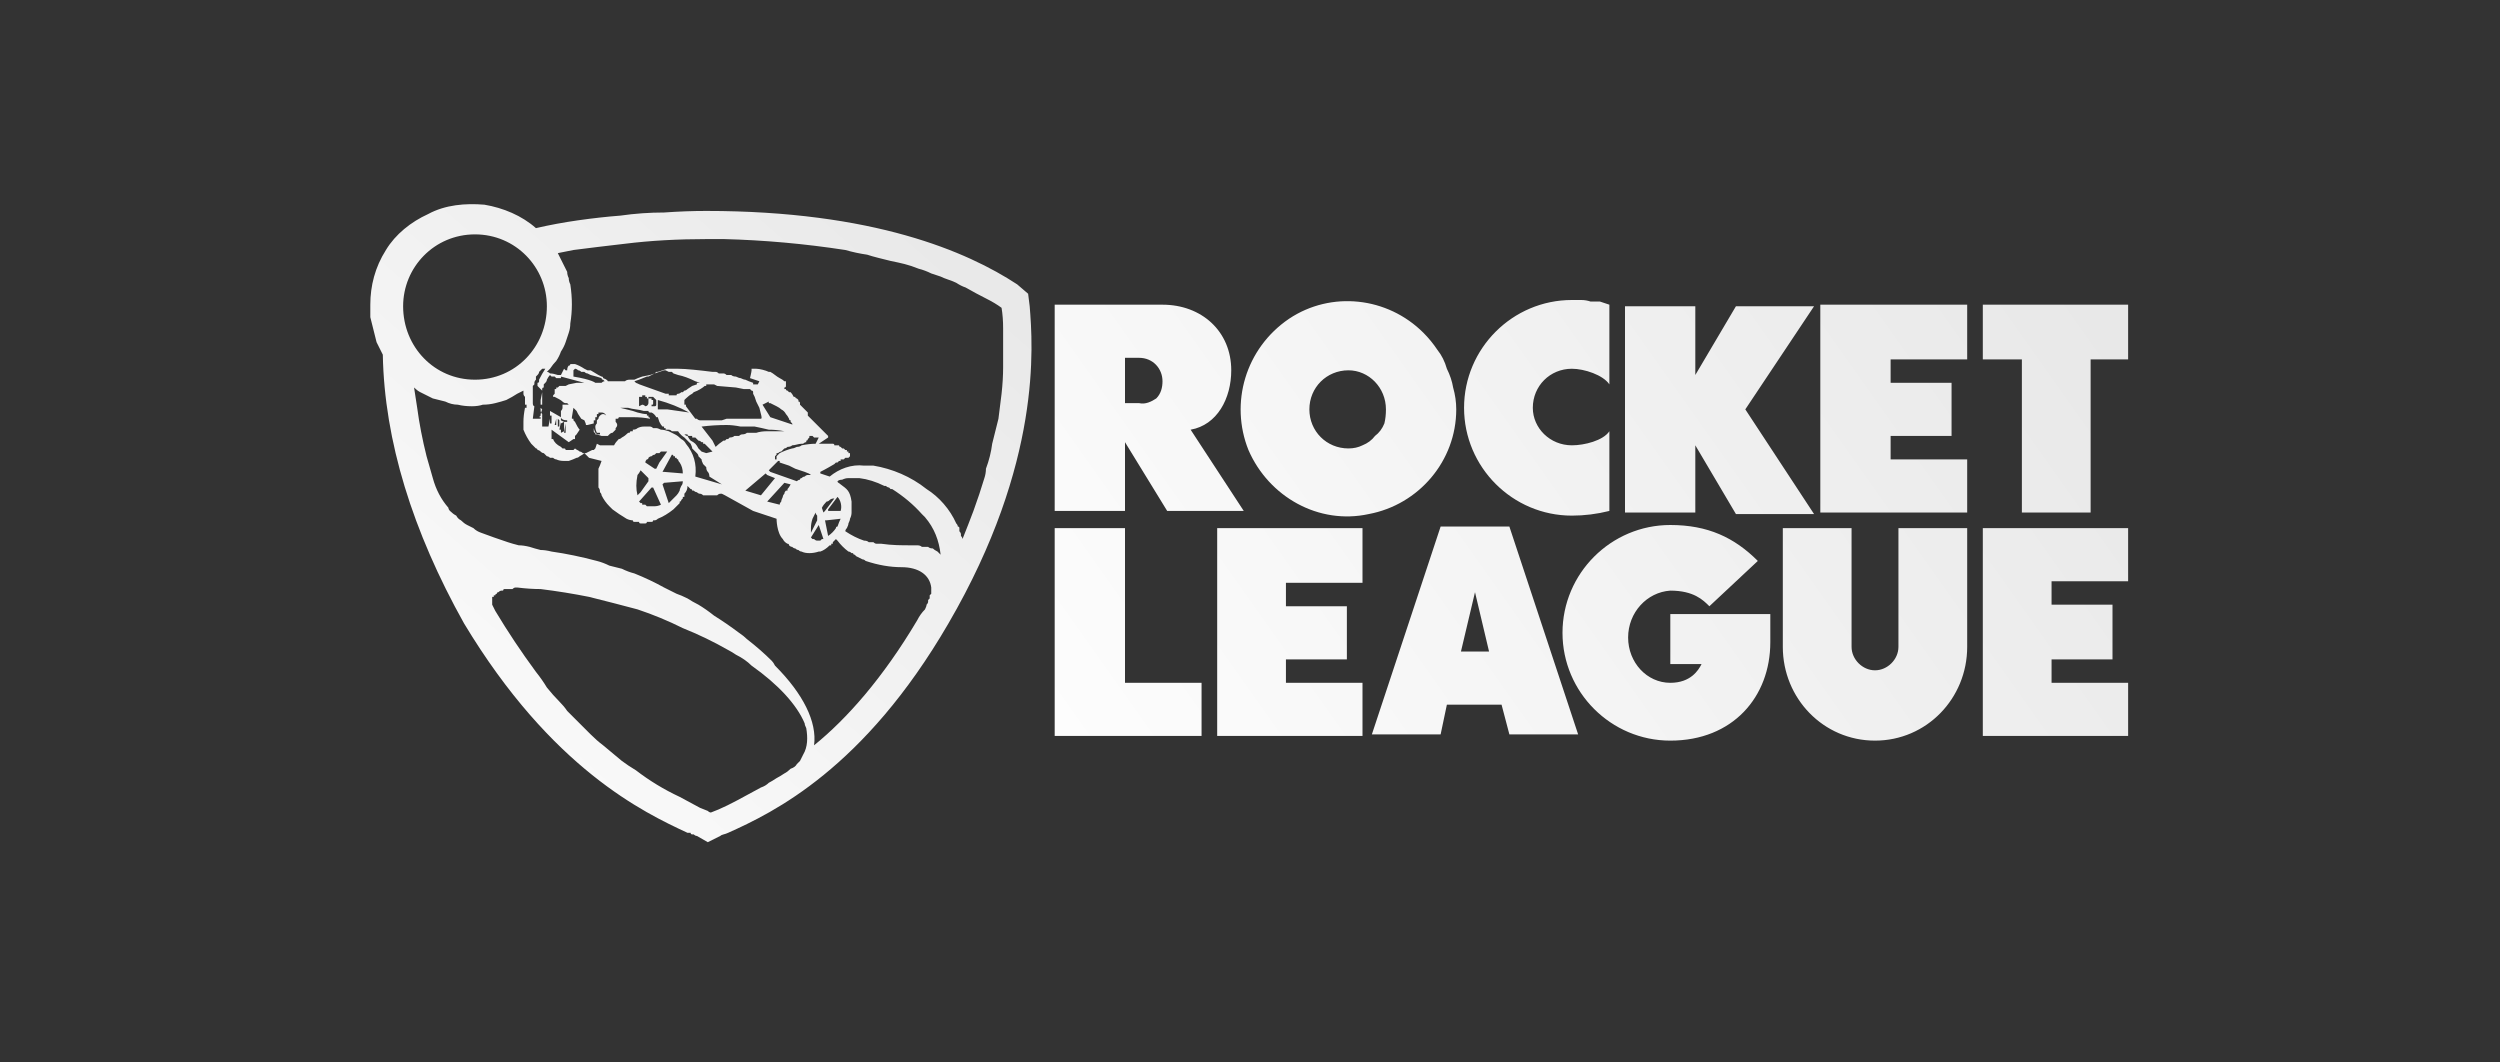 <svg version="1.2" xmlns="http://www.w3.org/2000/svg" viewBox="0 0 160 68" width="160" height="68"><rect x="0" y="0" width="160" height="68" fill="#333333" stroke="none"/><defs><linearGradient id="P" gradientUnits="userSpaceOnUse"/><linearGradient id="g1" x2="1" href="#P" gradientTransform="matrix(0,-48.683,248.436,0,54.803,59.023)"><stop stop-color="#fff"/><stop offset="1" stop-color="#e6e6e6"/></linearGradient><linearGradient id="g2" x2="1" href="#P" gradientTransform="matrix(5.281,-48.688,309.469,33.567,40.033,59.027)"><stop stop-color="#fff"/><stop offset="1" stop-color="#e6e6e6"/></linearGradient><linearGradient id="g3" x2="1" href="#P" gradientTransform="matrix(1.737,-48.686,313.354,11.177,38.302,59.026)"><stop stop-color="#fff"/><stop offset="1" stop-color="#e6e6e6"/></linearGradient><linearGradient id="g4" x2="1" href="#P" gradientTransform="matrix(42.441,-48.696,51.118,44.552,23.626,59.028)"><stop stop-color="#fff"/><stop offset="1" stop-color="#e6e6e6"/></linearGradient><linearGradient id="g5" x2="1" href="#P" gradientTransform="matrix(68.809,-48.668,42.017,59.406,67.49,59.009)"><stop stop-color="#fff"/><stop offset="1" stop-color="#e6e6e6"/></linearGradient></defs><style>.a{fill:url(#g1)}.b{fill:url(#g2)}.c{fill:url(#g3)}.d{fill:url(#g4)}.e{fill:url(#g5)}</style><path class="a" d="m54.1 16q0.7 0.2 1.4 0.3-0.7-0.1-1.4-0.3z"/><path class="b" d="m45.3 15.3q-2.9 0-5.3 0.3 2.4-0.3 5.3-0.3z"/><path class="c" d="m38.3 15.8q0.8-0.1 1.7-0.2-0.9 0.1-1.7 0.2z"/><path class="d" d="m65.9 19.6l-0.1-0.8-0.7-0.6c-3.2-2.1-9.2-4.7-19.9-4.7q-1.3 0-2.7 0.1-1.4 0-2.8 0.2-1.3 0.1-2.7 0.3-1.4 0.2-2.7 0.5c-0.9-0.8-2.1-1.3-3.3-1.5-1.2-0.1-2.5 0-3.6 0.6-1.1 0.5-2.1 1.3-2.7 2.3-0.7 1.1-1 2.3-1 3.5q0 0.4 0 0.8 0.1 0.4 0.2 0.8 0.1 0.4 0.2 0.8 0.2 0.4 0.4 0.8c0.1 5.5 1.9 11.3 5.2 17.2 5.6 9.3 11.5 12.1 14.3 13.4q0.1 0 0.2 0 0 0.1 0.1 0.1 0.1 0 0.1 0 0.1 0.1 0.2 0.1l0.7 0.4 0.8-0.4c0.1-0.1 0.3-0.1 0.5-0.2 2.9-1.3 8.7-4.1 14.1-13.4 6-10.3 5.4-17.8 5.2-20.3m-31 4.9q0.1-0.1 0.1-0.2 0.1-0.2 0.2-0.3 0 0 0 0 0.1 0.1 0.1 0.1 0 0 0.1 0 0 0 0 0 0.1 0 0.1 0 0.1 0.1 0.1 0.1 0.1 0 0.2 0 0 0 0.1 0v0.1-0.2l1.5 0.4h-0.1-0.4l-0.5 0.1-0.2 0.1h-0.4q-0.1 0.1-0.1 0.1 0 0-0.1 0c0 0 0 0 0 0.1h-0.1v0.3l-0.1 0.1v0.1q0.1 0 0.1 0c0.2 0.1 0.4 0.2 0.5 0.3q0.1 0.1 0.2 0.1h0.1l0.1 0.1q0 0 0 0-0.1 0-0.1 0 0 0 0 0 0 0-0.1 0 0 0 0 0 0 0 0 0 0 0-0.1 0 0 0 0 0 0 0 0 0 0 0-0.1 0 0 0 0 0 0 0.1 0 0.1 0 0 0 0 0 0 0 0 0 0 0 0 0 0 0 0 0 0.1 0 0.1 0 0 0 0 0 0.1-0.1 0.2 0 0 0 0.1v0.1 0.1 0.1c0 0 0 0.2 0.4 0.2v0.1h-0.1-0.1v0.6l-0.2 0.1v-0.6l0.2-0.1-0.2-0.1v-0.2l-0.7-0.4v0.3h0.1v0.5h-0.1v-0.3l-0.1 0.5h-0.4v-0.8c0 0-0.1-0.1-0.1-0.2q0 0 0 0 0 0 0 0 0 0 0 0 0 0 0 0 0-0.1 0-0.4v-0.3l0.1-0.5q0-0.1 0-0.2 0-0.1 0.1-0.1 0-0.1 0-0.2 0.1-0.1 0.1-0.1m24.6 13.6q0 0.1 0 0.2 0 0-0.1 0.1 0 0.1 0 0.1 0 0.1-0.1 0.2 0 0.1-0.1 0.3-0.3 0.3-0.5 0.7c-2.2 3.7-4.5 6.3-6.6 8 0.2-1.5-0.7-3.3-2.5-5.1q-0.1-0.2-0.2-0.3-0.7-0.7-1.6-1.4-0.2-0.2-0.5-0.4-0.8-0.6-1.6-1.1-0.5-0.4-1-0.7-0.4-0.2-0.7-0.4-0.4-0.2-0.7-0.3-0.4-0.2-0.8-0.4-0.9-0.5-1.9-0.9-0.4-0.1-0.8-0.3-0.4-0.1-0.8-0.2-0.4-0.2-0.8-0.3-1.5-0.4-2.9-0.6-0.4-0.1-0.7-0.1-0.4-0.1-0.7-0.2-0.4-0.1-0.7-0.1-0.4-0.1-0.7-0.2-0.9-0.3-1.7-0.6-0.3-0.1-0.5-0.3-0.2-0.1-0.4-0.2-0.2-0.1-0.4-0.3-0.2-0.1-0.3-0.3-0.2-0.1-0.4-0.3-0.1-0.1-0.1-0.2-0.7-0.8-1-1.9-0.2-0.7-0.4-1.4-0.4-1.6-0.6-3.1-0.1-0.6-0.2-1.3 0.2 0.2 0.4 0.3 0.4 0.2 0.8 0.4 0.4 0.1 0.8 0.2 0.4 0.2 0.8 0.2 0.4 0.1 0.9 0.1 0.4 0 0.7-0.1 0.4 0 0.8-0.1 0.4-0.1 0.7-0.2 0.4-0.2 0.7-0.4 0.2-0.1 0.4-0.2v0.2q0 0.1 0.1 0.2 0 0.1 0 0.1 0 0.1 0 0.2 0 0.1 0 0.2 0.1 0 0.1 0 0 0 0 0.1 0 0 0 0 0 0 0 0 0 0.1 0 0.1 0 0-0.1 0-0.1 0.5-0.1 0.9 0 0.1 0 0.1 0 0.1 0 0.2 0 0 0 0.1 0 0.1 0 0.1 0.2 0.5 0.5 0.9 0.1 0.1 0.1 0.1 0.1 0.1 0.1 0.1 0 0 0.1 0.1 0 0 0 0 0.1 0 0.1 0.1 0.1 0 0.2 0.1 0.1 0.1 0.2 0.1 0.1 0.1 0.2 0.2 0.1 0 0.2 0.1 0.1 0 0.2 0 0.1 0.1 0.2 0.1 0.2 0.1 0.5 0.1 0.1 0 0.1 0 0 0 0.1 0 0 0 0.1 0 0 0 0 0 0.3-0.1 0.5-0.2 0.1 0 0.2-0.1 0.2-0.1 0.3-0.2l0.3 0.3 0.8 0.2q-0.1 0.3-0.2 0.5 0 0.1 0 0.1 0 0.1 0 0.1 0 0 0 0.1 0 0 0 0.1 0 0.1 0 0.2 0 0.2 0 0.3 0 0.2 0 0.3 0.1 0.1 0.1 0.3 0.1 0.1 0.1 0.2 0.2 0.4 0.5 0.7 0.1 0.1 0.2 0.2 0.4 0.3 0.9 0.6 0.2 0.1 0.4 0.1 0 0.1 0.1 0.1 0.1 0 0.1 0 0.1 0 0.2 0 0 0.1 0.1 0.1 0 0 0 0 0 0 0 0 0.1 0 0.1 0 0 0 0 0 0.1 0 0.1 0 0.1 0 0.1 0 0.1 0 0.1-0.1 0.1 0 0.1 0 0 0 0 0 0.1 0 0.1 0 0 0 0 0 0 0 0.1 0 0 0 0 0 0.1 0 0.1-0.1 0 0 0.1 0 0 0 0 0 0.1 0 0.2-0.1 0.5-0.2 1-0.6 0.2-0.2 0.4-0.4 0 0 0-0.1 0.1 0 0.1-0.1 0 0 0.1-0.1 0 0 0-0.1 0 0 0.1 0 0 0 0-0.1 0 0 0 0 0 0 0-0.1 0.2-0.2 0.2-0.5 0.1 0.1 0.1 0.1 0.1 0.1 0.1 0.1 0.1 0 0.1 0.1 0.1 0 0.1 0 0.1 0.1 0.2 0.1 0.1 0.1 0.2 0.1 0.1 0 0.2 0.1 0.1 0 0.2 0 0 0 0.1 0 0 0 0 0 0.1 0 0.1 0 0 0 0.1 0 0 0 0.1 0 0.1 0 0.2 0 0 0 0.1 0 0.1-0.1 0.2-0.1h0.1l0.2 0.1 1.8 1 1.5 0.5c0 0 0 0.9 0.4 1.3q0.1 0.2 0.3 0.3 0.1 0 0.1 0.1 0.1 0.1 0.2 0.1 0.1 0.1 0.2 0.1 0.1 0.1 0.2 0.1 0.1 0.1 0.2 0.1 0.2 0.1 0.5 0.1 0.3 0 0.6-0.1 0 0 0 0 0 0 0 0 0 0 0 0 0.1 0 0.1 0 0.3-0.1 0.6-0.4 0 0 0.1 0 0-0.1 0-0.1 0.1 0 0.1 0 0-0.1 0-0.1 0.1-0.1 0.2-0.2 0 0 0.1 0.1 0.3 0.4 0.7 0.7 0.1 0 0.2 0.1 0 0 0.1 0 0 0.1 0.1 0.1 0 0 0.1 0.1 0.2 0.1 0.4 0.2 0.1 0 0.2 0.1 1.2 0.4 2.3 0.4c1.1 0 1.8 0.5 1.9 1.3q0 0.1 0 0.2 0 0 0 0.1 0 0 0 0.1-0.1 0.1-0.1 0.1m4.7-15q0 0.2 0 0.4 0 0.8-0.1 1.7-0.1 0.8-0.2 1.6-0.2 0.8-0.4 1.6-0.1 0.8-0.4 1.6 0 0.3-0.1 0.6-0.3 1-0.7 2.1-0.3 0.8-0.7 1.8 0-0.1-0.1-0.2 0-0.1 0-0.1 0-0.1-0.1-0.2 0-0.1 0-0.2 0-0.1-0.1-0.1 0-0.1-0.1-0.2c-0.4-0.9-1.1-1.7-1.9-2.2-1-0.8-2.2-1.3-3.4-1.5q-0.1 0-0.2 0 0 0-0.1 0-0.1 0-0.1 0-0.1 0-0.2 0c-0.8-0.1-1.6 0.2-2.2 0.7l-0.3-0.1-0.3-0.1v-0.1c0 0 0.4-0.2 0.9-0.5q0 0 0.1-0.1 0 0 0.1 0 0 0 0.1-0.1 0 0 0.1 0 0 0 0-0.1 0.1 0 0.1 0 0.1 0 0.1 0 0 0 0.1-0.1 0 0 0 0 0.1 0 0.1 0 0 0 0 0 0 0 0 0h0.1l0.1-0.1q0 0 0 0 0 0 0 0 0 0 0 0 0 0 0 0 0 0 0-0.1 0 0 0 0 0-0.1 0-0.1 0 0-0.1 0 0-0.1 0-0.1 0 0 0 0 0 0-0.1 0 0 0 0-0.1-0.1 0-0.1 0-0.1-0.1-0.1-0.1-0.1 0-0.1 0-0.1-0.1-0.1-0.1-0.1 0-0.1-0.1-0.1 0-0.2 0 0 0-0.1 0 0-0.1-0.1-0.1-0.1 0-0.2 0-0.2 0-0.3 0-0.1 0-0.2 0-0.1 0-0.2 0l0.6-0.4v-0.1l-1.3-1.3v-0.2l-0.5-0.5q0 0 0-0.1 0 0 0 0 0 0 0 0 0-0.1-0.1-0.1 0 0 0 0 0-0.1 0-0.1 0 0 0 0-0.1-0.1-0.1-0.1 0 0 0 0-0.1 0-0.1-0.1 0 0 0 0 0 0-0.1 0-0.1-0.2-0.2-0.3h-0.1q0 0 0 0-0.1-0.1-0.1-0.1-0.1 0-0.1-0.1-0.1 0-0.1 0l-0.2-0.1 0.2 0.1q0 0 0-0.1 0.1 0 0.1-0.1 0-0.1 0-0.1 0-0.1 0-0.1 0-0.1 0-0.1 0 0 0 0 0 0 0 0 0 0 0 0 0 0 0 0-0.1 0-0.1 0 0 0 0 0 0 0 0 0 0 0 0 0-0.1-0.1-0.3-0.2c-0.2-0.1-0.4-0.3-0.6-0.4q0 0 0 0 0 0 0 0-0.1 0-0.1 0 0 0 0 0c-0.2-0.1-0.6-0.2-0.8-0.2q-0.1 0-0.1 0 0 0-0.1 0 0 0 0 0 0 0 0 0 0 0 0 0 0 0 0 0 0 0 0 0-0.1 0-0.1 0 0 0 0 0.1 0 0 0 0c0 0.1-0.1 0.5-0.1 0.5l0.6 0.2-0.1 0.2h-0.3v-0.1q-0.3-0.1-0.5-0.2-0.1 0-0.3-0.1-0.1 0-0.3-0.1-0.2 0-0.3-0.1-0.2 0-0.3 0-0.1-0.1-0.2-0.1-0.1 0-0.3 0-0.1-0.1-0.2-0.1-0.1 0-0.2 0c-0.8-0.1-1.7-0.2-2.2-0.2h-0.4-0.1q0 0 0 0-0.1 0-0.1 0 0 0 0 0 0 0-0.1 0 0 0 0 0 0 0 0 0l-0.3 0.1-0.3 0.1h-0.1l-0.1 0.1-0.3 0.1-0.5 0.1q-0.3 0.1-0.5 0.2-0.1 0-0.1 0 0 0-0.1 0 0 0 0 0-0.1 0-0.1 0-0.2 0-0.3 0.1-0.2 0-0.4 0-0.2 0-0.3 0-0.2 0-0.4 0c0 0 0-0.1-0.3-0.2q0-0.1-0.1-0.1l-0.2-0.1-0.5-0.3h-0.2l-0.2-0.1q-0.3-0.2-0.6-0.3-0.1 0-0.2 0 0 0 0 0 0 0 0 0 0 0 0 0 0 0 0 0 0 0 0 0-0.1 0-0.1 0 0 0 0 0 0 0 0 0 0 0.1-0.1 0.1 0 0 0 0-0.1 0.1-0.1 0.3 0 0 0 0-0.1 0-0.1 0 0 0 0 0-0.1-0.1-0.1-0.1l-0.2 0.4h-0.2q-0.3-0.1-0.5-0.1-0.1-0.1-0.2-0.1 0.1-0.1 0.2-0.2 0.2-0.3 0.4-0.5 0.2-0.3 0.3-0.6 0.2-0.3 0.3-0.6 0.1-0.3 0.2-0.6 0.1-0.3 0.1-0.6 0.2-1.2 0-2.5-0.1-0.2-0.1-0.4-0.1-0.2-0.1-0.4-0.1-0.2-0.2-0.4-0.1-0.2-0.2-0.4-0.1-0.2-0.2-0.4 0.5-0.1 1-0.2 0.8-0.1 1.6-0.2 0.8-0.1 1.7-0.2 2.4-0.3 5.3-0.3 0.5 0 1 0 3.9 0.1 7.8 0.7 0.7 0.2 1.4 0.3 0.3 0.1 0.7 0.2 0.4 0.1 0.8 0.2 0.5 0.1 0.9 0.2 0.4 0.1 0.9 0.3 0.4 0.1 0.8 0.3 0.3 0.1 0.6 0.2 0.2 0.1 0.5 0.2 0.3 0.1 0.5 0.2 0.3 0.2 0.6 0.3 0.7 0.4 1.3 0.7 0.6 0.3 1 0.6 0.1 0.6 0.1 1.3v0.7q0 0.1 0 0.3 0 0.2 0 0.3 0 0.1 0 0.3 0 0.1 0 0.2 0 0.2 0 0.3m-10.4 10.1q-0.1 0.2-0.2 0.5-0.1 0-0.1 0.1-0.2 0.3-0.5 0.5l-0.2-1h0.1zm0-0.5h-0.8v-0.1l0.6-0.8c0.2 0.2 0.3 0.6 0.2 0.9zm-1.4 0.9l0.3 0.9q0 0-0.1 0 0 0 0 0-0.1 0.1-0.1 0.1-0.1 0-0.1 0-0.1 0-0.1 0-0.1 0-0.2-0.1-0.1 0-0.1 0l-0.1-0.1zm-0.1-0.5v0.2l-0.4 0.8q0 0 0 0 0 0 0 0 0 0 0 0 0 0 0 0 0-0.1 0-0.1 0 0 0 0 0-0.1 0-0.1 0 0 0 0 0 0 0 0 0-0.1 0-0.1 0-0.3 0.1-0.6 0.1-0.2 0.2-0.4 0 0.1 0.1 0.2 0 0.1 0 0.1zm-0.1-4.7q-0.4 0-0.9 0.1-0.1 0.1-0.3 0.1-0.2 0.1-0.3 0.1-0.4 0.1-0.8 0.3l-0.1 0.1q-0.1 0.1-0.1 0.1v0.2q0 0 0 0 0 0 0 0 0 0 0 0 0 0 0 0 0 0 0 0.1 0 0 0 0 0 0 0 0 0 0 0 0 0 0 0 0 0.1 0 0.1 0 0 0 0 0 0 0 0 0 0 0 0 0 0 0 0 0 0 0 0 0 0 0 0.1 0h-0.1q0 0 0 0 0.1 0 0.1 0 0 0.1 0 0.1 0 0 0 0l0.6 0.2 0.4 0.2 0.6 0.2q0.3 0.1 0.4 0.2 0 0 0 0 0 0 0 0 0 0 0 0 0 0 0 0-0.1 0-0.1 0h-0.1q-0.1 0-0.2 0.1-0.1 0-0.2 0.1-0.1 0-0.1 0.1-0.1 0-0.2 0.1l-1.7-0.6-0.1-0.1 0.6-0.6q0 0 0 0 0 0 0 0 0 0-0.1 0 0 0 0 0 0 0 0 0 0-0.1 0-0.1 0 0 0 0-0.1 0-0.1 0 0-0.1 0-0.2 0 0 0.1-0.1 0 0 0 0 0 0 0 0 0 0 0 0 0-0.1 0-0.1 0 0 0 0 0 0 0 0 0 0 0.1 0 0 0 0 0 0.1-0.1 0.2-0.1 0.1-0.1 0.2-0.2 0.1 0 0.2-0.1 0.2 0 0.3-0.1c0.2 0 0.4-0.1 0.6-0.1q0.1 0 0.1 0 0.1-0.1 0.2-0.1 0 0 0-0.1 0.1 0 0.1-0.1 0 0 0.1-0.1 0 0 0-0.1h0.1 0.1l0.1 0.1h0.1 0.2zm-2 2.5l0.4 0.1c0 0-0.1 0.2-0.2 0.3q0 0.1 0 0.1-0.1 0-0.1 0 0 0 0 0 0 0 0 0-0.1 0.1-0.1 0.2-0.1 0.1-0.1 0.2-0.1 0.2-0.1 0.3-0.1 0.1-0.1 0.2l-0.8-0.2zm-1.5 0.8l-1-0.3 1.3-1.1 0.1 0.1 0.5 0.2zm2.1-4.5l-1.5-0.5-0.5-0.8 0.4-0.2q0 0 0 0.1 0 0 0.1 0 0 0 0 0 0 0 0 0 0.2 0.1 0.4 0.2 0.2 0.1 0.3 0.2 0.2 0.1 0.3 0.3 0.1 0.1 0.2 0.3 0 0.1 0.1 0.1 0 0.1 0 0.1 0.1 0.1 0.1 0.1 0 0.1 0.1 0.1zm-0.6 0.4q-0.4 0-0.8 0-0.2 0-0.3 0-0.4 0-0.7 0.1-0.3 0-0.6 0-0.1 0.1-0.3 0.1-0.1 0-0.2 0.1-0.2 0-0.3 0-0.1 0.1-0.3 0.1 0 0-0.1 0.1 0 0-0.1 0 0 0-0.1 0.1 0 0-0.1 0-0.3 0.2-0.5 0.4 0 0-0.1-0.2l-0.1-0.2q-0.3-0.4-0.7-0.9 0.8-0.1 1.6-0.1 0.4 0 0.9 0.1 0.5 0 0.9 0 0.5 0.1 0.9 0.2 0.5 0 1 0.1zm-6.1-1.2q-0.7-0.1-1.4-0.2h-0.2q-0.4 0-0.4 0v-0.6q1.1 0.3 2 0.8zm-5.3 0.2q-0.1-0.1-0.2-0.1-0.1 0-0.2 0.1-0.1 0.1-0.1 0.2-0.1 0.1-0.1 0.1 0 0.1 0 0.2-0.1 0.1-0.1 0.2 0 0.2 0.1 0.4 0.1 0 0.1 0 0 0 0 0 0 0 0 0 0 0 0 0 0 0 0 0 0 0 0 0 0 0 0 0 0 0 0 0 0 0 0.1 0 0 0.1 0 0.1 0 0 0 0 0 0 0 0c-0.2 0-0.3 0-0.4-0.4q0 0 0 0 0-0.1 0-0.1 0-0.1 0-0.1 0 0 0 0 0 0 0 0 0-0.1 0-0.1v0.1q0 0 0 0.1 0 0 0 0.1 0 0 0 0 0 0 0 0.1 0 0 0 0 0 0 0 0 0 0 0 0 0 0.1 0 0.1 0 0 0 0 0 0 0 0 0 0 0 0 0 0.1 0.1 0.1 0 0 0 0 0 0.1 0 0.1 0 0 0 0 0.1 0 0.1 0l0.3 0.1h0.1 0.2q0 0 0.1 0 0.1-0.1 0.1-0.1 0.1-0.1 0.2-0.1 0 0 0.1-0.1 0 0 0.1-0.1 0 0 0-0.1 0.1-0.1 0.1-0.2 0-0.1-0.1-0.2 0-0.1 0-0.2 0 0 0 0 0 0 0 0 0 0 0 0 0.1 0 0.1 0 0 0 0 0 0.1 0 0.1-0.1 0 0 0 0 0 0 0 0 0.1 0 0.2 0 0.1 0 0.2 0 0.1 0 0.1 0 0.1 0 0.2 0 0 0 0.1 0 0 0 0.1 0 0.6 0 1.1 0.1 0-0.1-0.1-0.1 0-0.1 0-0.1 0 0-0.1 0 0 0 0-0.1 0 0 0 0 0 0 0 0 0 0-0.1 0-0.1 0-0.5-0.1l-0.3-0.1-0.8-0.2c0 0 0 0 0.1 0q0.2 0 0.4 0c0.3 0.1 0.7 0.1 1 0.2h0.1q0.1 0 0.1 0 0 0 0 0 0 0 0.1 0 0 0 0 0 0 0.1 0.1 0.1 0 0 0.1 0 0.2 0.1 0.3 0.3h0.1l0.1 0.3q0.1 0.2 0.2 0.3 0 0 0.1 0 0 0 0 0.1 0 0 0 0 0 0 0 0 0 0 0.1 0 0 0.1 0 0.1 0.1 0 0.1 0 0 0 0.1 0 0 0 0 0 0.1 0 0.2 0.1 0 0 0.1 0 0.1 0 0.2 0 0 0 0.1 0c0 0 0.1 0.2 0.4 0.4q0.1 0.1 0.2 0.2 0.1 0.1 0.2 0.2 0.1 0.2 0.1 0.3 0.1 0.1 0.2 0.2 0.1 0.1 0.1 0.1 0.1 0.1 0.1 0.2 0 0 0.1 0.1 0 0 0.1 0.1 0 0.1 0.1 0.3 0.1 0.1 0.2 0.2 0 0.2 0.1 0.3 0.1 0.1 0.1 0.3l0.8 0.5-1.7-0.5c0.1-0.8-0.1-1.5-0.6-2.1q-0.1-0.2-0.3-0.3-0.2-0.2-0.4-0.3-0.2-0.1-0.4-0.2-0.3-0.1-0.5-0.1-0.2-0.1-0.3-0.1-0.1 0-0.2 0-0.1-0.1-0.2-0.1-0.1 0-0.2 0-0.1 0-0.2 0-0.2 0-0.4 0.1-0.1 0.1-0.3 0.1 0 0.1 0 0.1 0 0-0.1 0 0 0 0 0-0.1 0-0.1 0.1 0 0 0 0 0 0-0.1 0 0 0 0 0 0 0 0 0-0.2 0.2-0.4 0.3-0.1 0.1-0.2 0.1-0.2 0.2-0.3 0.4c-0.2 0-0.4 0-0.7 0h-0.1-0.1l-0.2-0.1-0.1 0.3-0.1 0.1h-0.1l-0.4 0.2q0 0 0 0 0 0 0 0 0 0 0 0 0 0 0 0 0 0-0.1 0 0 0 0 0 0 0 0 0 0 0 0 0-0.1 0-0.1 0-0.1-0.1-0.2-0.1 0 0 0 0c-0.1-0.1-0.2-0.1-0.3-0.2q-0.1 0.1-0.1 0.1-0.1 0-0.2 0-0.1 0-0.2 0 0 0-0.1 0 0-0.1-0.1-0.1-0.1 0-0.1 0-0.1-0.1-0.1-0.1-0.4-0.2-0.5-0.5h-0.1v-0.6l1.1 0.8 0.3-0.2q0.1 0 0.1 0 0 0 0 0 0 0 0-0.1 0 0 0 0 0 0 0-0.1 0 0 0 0 0 0 0.1-0.1 0 0 0 0 0 0 0 0l0.2-0.3q0 0 0 0 0 0 0 0 0 0 0 0 0 0 0 0c-0.1-0.1-0.2-0.3-0.3-0.5l-0.1-0.1q0-0.1 0-0.1 0 0-0.1 0 0 0 0 0 0-0.1 0-0.1l0.1-0.6 0.2 0.2 0.1 0.2 0.2 0.3 0.2 0.1q0.1 0.2 0.1 0.3 0 0 0.1 0l0.4-0.1q0-0.1 0-0.1 0 0 0-0.1 0.1 0 0.1 0v-0.1q0 0 0-0.1 0 0 0.1 0 0 0 0 0 0 0 0-0.1 0 0 0 0 0 0 0 0 0 0 0 0 0 0 0-0.1 0.1 0 0.1 0 0 0 0 0 0 0 0 0 0 0 0 0 0 0 0-0.1 0.1 0 0.1 0 0 0 0 0 0 0 0 0 0 0 0.1 0 0 0 0 0 0 0 0 0 0.2 0 0.3 0.2zm9.9 0.2h-1.9-0.3l-0.3 0.1h-1.4q-0.1 0-0.2-0.1-0.1 0-0.1 0l-0.6-0.8q0 0 0 0 0 0 0 0 0-0.1 0-0.1-0.1 0-0.1 0 0 0 0 0 0-0.1 0-0.1 0 0 0 0 0 0 0 0 0 0 0-0.1 0 0 0 0 0 0 0 0 0 0 0 0 0 0 0 0 0 0 0 0 0 0 0 0 0 0 0 0 0 0 0 0 0-0.1 0-0.1 0 0 0 0 0 0 0 0 0.1-0.1 0.1-0.1 0.2-0.2 0.4-0.3l0.1-0.1c0.3-0.1 0.6-0.3 0.7-0.4q0 0 0 0 0.1 0 0.1 0 0-0.1 0-0.1 0.1 0 0.1 0 0 0 0.1 0 0 0 0 0 0 0 0 0 0 0 0 0 0 0 0 0h0.3l0.2 0.1 1.2 0.1 0.5 0.1h0.2q0 0 0.1 0 0 0 0 0 0 0 0.1 0 0 0 0 0 0 0 0.1 0.1 0.1 0 0.1 0.1v0.1l0.1 0.2 0.1 0.3q0.1 0.2 0.2 0.4c0.1 0.4 0.2 0.7 0.1 0.7m-4.1-2.3v0.1l-0.3 0.1-0.3 0.2q-0.1 0.1-0.2 0.1 0 0-0.1 0.1-0.1 0-0.1 0-0.1 0.1-0.2 0.1 0 0 0 0 0 0 0 0 0 0 0 0 0 0 0 0-0.1 0-0.1 0.1-0.1 0-0.1 0-0.1 0-0.1 0-0.1 0-0.1 0-0.1 0-0.1 0-0.1 0-0.1 0 0-0.1 0-0.1 0 0 0 0-0.1 0-0.1 0h-0.1l-1.4-0.5q-0.3-0.1-0.5-0.2l-0.1-0.1 0.3-0.1 0.5-0.2h0.1l0.4-0.2 0.6-0.2q0.1 0 0.1 0l0.2 0.1h0.2l0.1 0.1 0.3 0.1q0.5 0.1 1.1 0.4l0.3 0.1h-0.2m-2.8 1.3q0 0 0 0 0-0.1 0-0.1 0-0.1 0-0.1-0.1 0-0.1 0 0-0.1 0-0.1 0 0 0 0 0 0 0 0 0 0 0 0 0 0-0.1 0 0 0 0 0h-0.1q0 0 0 0 0 0 0 0 0 0 0 0 0 0 0 0 0 0 0-0.1 0 0 0 0 0 0 0 0 0 0 0 0h0.3l0.2 0.2v0.3q0 0.1-0.1 0.1 0 0-0.1 0h-0.2q0 0 0 0 0 0 0 0 0 0 0 0 0 0 0 0 0 0 0.1 0 0 0 0 0 0 0 0 0 0-0.1 0-0.1c0.1 0 0.1 0 0.1-0.1m-0.3-0.1q0 0 0 0 0 0 0 0 0 0 0 0.1 0 0 0 0c0 0.1-0.1 0.2-0.2 0.2q-0.1-0.1-0.2-0.1 0 0 0 0l-0.2 0.1v-0.6h0.2q0 0 0 0 0 0 0 0 0 0 0 0 0 0 0 0 0 0 0 0 0-0.1 0-0.1 0 0 0 0 0 0 0.1 0 0 0 0 0 0 0 0 0 0 0 0 0 0 0 0 0 0 0 0 0 0.1 0 0.1 0 0 0 0 0 0 0 0 0 0 0 0 0.1 0 0 0 0 0.1 0 0.1 0 0 0 0 0 0 0 0 0 0 0 0 0 0 0 0 0 0 0 0 0 0 0 0 0 0 0 0 0 0 0 0 0 0 0 0 0 0 0 0 0 0 0.1 0 0.1 0 0 0 0 0 0 0 0 0.1 0 0.1 0 0 0 0 0 0 0 0 0 0 0 0 0 0 0 0 0 0 0 0 0 0 0 0 0 0 0 0 0 0 0 0 0 0 0 0 0 0 0 0 0.1 0 0 0 0 0 0 0 0 0 0 0 0 0 0 0 0 0 0 0 0 0 0 0 0 0 0.1 0 0.1m2.2 4.6l-1.2-0.1h-0.1l0.6-1.1q0.1 0 0.1 0.1 0 0 0.1 0 0 0 0 0.1 0.1 0 0.1 0 0 0.1 0.1 0.1 0 0.1 0.1 0.2 0.2 0.3 0.2 0.7m-2 0.9h0.1l0.5 1.1q-0.2 0.1-0.4 0.1-0.1 0-0.2 0 0 0-0.1 0-0.1 0-0.2 0-0.1-0.1-0.1-0.1-0.1 0-0.1 0 0 0-0.1 0 0-0.1 0-0.1 0 0-0.1 0 0 0-0.1-0.1zm-0.9 0.5c-0.1-0.4-0.1-0.8 0-1.3q0.1-0.1 0.2-0.3l0.5 0.5v0.2l-0.5 0.7zm1.2-1.7h-0.1l-0.6-0.4q0-0.1 0.1-0.2 0.1 0 0.1-0.1 0.1-0.1 0.2-0.1 0.1-0.1 0.2-0.1 0 0 0 0 0.1-0.1 0.1-0.1 0 0 0.1 0 0 0 0 0 0.1 0 0.1 0 0.1-0.1 0.1-0.1 0.1 0 0.1 0 0.1 0 0.1 0 0.1 0 0.1 0 0 0 0 0 0 0 0.1 0 0 0 0 0l-0.5 0.7zm0.5 0.9l1.2-0.1q0 0.2-0.1 0.3-0.1 0.2-0.1 0.3-0.1 0.2-0.2 0.3-0.1 0.1-0.2 0.2-0.1 0.1-0.1 0.1-0.1 0.1-0.2 0.2l-0.4-1.2zm-6.9-4.1v0.4h-0.1zm0.3 0.2v0.5h-0.1l0.1-0.5zm-0.1-0.1v0.4h-0.1v-0.5zm0.2 0.2v0.5-0.3-0.2zm0.1 0.6l0.1-0.6v0.6zm2.7-3.3q-0.1 0-0.1 0-0.1 0-0.2 0.1 0 0-0.1 0-0.1 0-0.1 0h-0.2c0 0-0.2-0.2-1.4-0.4q0 0 0-0.1 0 0 0-0.1 0 0 0 0 0-0.1 0-0.1v-0.1q0.1-0.1 0.1-0.1 0.1 0 0.2 0.1 0.1 0 0.2 0.1 0.1 0 0.2 0 0.1 0.1 0.2 0.1l0.2 0.1q0.4 0.1 0.7 0.2 0 0.1 0.1 0.1 0 0 0 0 0.1 0.1 0.1 0.1 0 0 0 0 0.1 0 0.1 0m-4.1 0.6v0.9h-0.1v0.2l0.1 0.1-0.1 0.3v0.1l-0.1 0.1h0.1v0.1h0.1-0.6l0.1-0.8c0 0-0.1 0-0.1-0.2 0-0.1 0-0.6 0-0.9v-0.1-0.1q0 0 0.1-0.1 0-0.1 0-0.1 0-0.1 0.1-0.2 0-0.1 0-0.2 0.1-0.1 0.1-0.1 0.1-0.1 0.1-0.2 0.1-0.1 0.2-0.2h0.2q-0.2 0.3-0.4 0.7 0 0 0 0 0 0 0 0.1 0 0 0 0 0 0 0 0 0 0.1-0.1 0.1 0 0 0 0.1 0 0 0 0.1 0 0 0 0zm-4.3-10c2.6 0 4.6 2.1 4.6 4.6 0 2.6-2 4.7-4.6 4.7-2.6 0-4.6-2.1-4.6-4.7 0-2.5 2-4.6 4.6-4.6zm21 33.3q-0.1 0.2-0.2 0.4-0.1 0.1-0.2 0.2-0.1 0.2-0.4 0.3-0.2 0.2-0.4 0.3-0.3 0.2-0.5 0.3-0.3 0.2-0.5 0.3-0.2 0.2-0.5 0.3c-1.1 0.6-2 1.1-2.7 1.4l-0.5 0.2q-0.1 0-0.2-0.1l-0.5-0.2-1.3-0.7q-1.5-0.7-2.8-1.7-0.5-0.3-0.9-0.6-0.6-0.5-1.2-1-0.4-0.3-0.8-0.7-0.2-0.2-0.5-0.5-0.2-0.2-0.5-0.5-0.2-0.2-0.5-0.5-0.2-0.3-0.5-0.6-0.4-0.4-0.8-0.9-0.3-0.5-0.7-1-1.4-1.9-2.6-3.9-0.1-0.2-0.2-0.4 0 0 0 0 0-0.1 0-0.1 0 0 0 0 0 0 0-0.1 0 0 0-0.1 0 0 0-0.1 0 0 0-0.1 0 0 0.1 0 0-0.1 0-0.1 0 0 0 0 0 0 0 0 0 0 0.1 0 0-0.1 0.1-0.1 0-0.1 0.1-0.1 0.1-0.1 0.2-0.1 0 0 0.1 0 0-0.1 0.1-0.1 0 0 0.1 0 0 0 0.1 0 0 0 0 0 0.1 0 0.2 0 0.1 0 0.1 0 0.1-0.1 0.2-0.1 0 0 0.1 0 0.8 0.1 1.5 0.1 1.6 0.2 3.1 0.5 1.6 0.4 3.1 0.8 1.5 0.5 2.9 1.2 1.5 0.6 2.9 1.4 0.2 0.1 0.5 0.3 0.6 0.3 1 0.7c1.7 1.2 2.9 2.5 3.4 3.7q0 0.1 0.1 0.3c0.1 0.6 0.1 1.2-0.2 1.7zm-7.3-20.4q0.1 0 0.2 0 0 0 0 0.1 0.1 0 0.1 0 0 0 0.1 0 0 0 0 0 0.1 0.1 0.2 0.2 0.1 0 0.2 0.1 0 0 0.1 0 0 0 0 0.1 0.1 0 0.1 0 0 0 0 0 0.3 0.3 0.5 0.5l-0.4 0.1-0.3-0.1q-0.1-0.1-0.2-0.2-0.1-0.2-0.2-0.3-0.1-0.1-0.3-0.2-0.1-0.1-0.2-0.3-0.1 0-0.2-0.1 0 0 0.1 0 0 0 0 0 0.1 0 0.1 0 0 0.1 0.1 0.1zm16.1 7.6q-0.1-0.1-0.2-0.2-0.2-0.1-0.3-0.2-0.2 0-0.3-0.1-0.2 0-0.4 0-0.1-0.1-0.3-0.1-0.2 0-0.4 0c-0.6 0-1.2 0-1.9-0.1q-0.1 0-0.3 0-0.1 0-0.2-0.1-0.2 0-0.3 0-0.1-0.1-0.3-0.1-0.6-0.2-1.2-0.6 0-0.1 0.1-0.2 0.1-0.2 0.1-0.3 0.1-0.2 0.1-0.3 0.1-0.2 0.1-0.4 0-0.1 0-0.3 0-0.1 0-0.2 0 0 0-0.1 0 0 0 0 0 0 0-0.1 0 0 0 0c-0.1-0.7-0.3-0.8-0.7-1.1-0.1-0.1-0.2-0.1-0.2-0.2q0.1-0.1 0.3-0.1 0.2-0.1 0.4-0.1 0.1 0 0.3 0 0.2 0 0.4 0 0.8 0.1 1.6 0.5 0.1 0 0.1 0 0.1 0.1 0.2 0.1 0 0 0.1 0.1 0.1 0 0.1 0 1.1 0.7 1.9 1.6 0.1 0.1 0.2 0.2c0.6 0.7 0.9 1.5 1 2.4zm-6.8-3.6l-0.6 0.8-0.1 0.1-0.1-0.3q0.1-0.2 0.3-0.4 0.1 0 0.2-0.1 0.1-0.1 0.3-0.1z"/><path class="e" d="m108.5 32.8h-4.5v-13.2h4.5v4.4l2.6-4.4h5l-4.4 6.6 4.4 6.7h-5l-2.6-4.4zm25.3-9.8h2.4v-3.5h-9.3v3.5h2.5v9.8h4.4zm-7.9 6.4h-4.9v-1.5h3.9v-3.4h-3.9v-1.5h4.9v-3.5h-9.4v13.3h9.4zm-49 14.3h-4.9v-9.9h-4.5v13.3h9.4zm10.3 0h-4.9v-1.5h3.9v-3.4h-3.9v-1.5h4.9v-3.5h-9.3v13.3h9.3zm49 0h-4.9v-1.5h3.9v-3.5h-3.9v-1.5h4.9v-3.4h-9.3v13.3h9.3zm-43-17.5c0 3.3-2.4 6.1-5.6 6.7-3.2 0.7-6.4-1.1-7.7-4.1-1.2-3-0.2-6.5 2.6-8.4 2.7-1.8 6.3-1.4 8.6 0.9q0.5 0.5 0.9 1.1 0.4 0.5 0.6 1.2 0.3 0.6 0.4 1.2 0.2 0.7 0.2 1.4zm-4.5 0c0-1.4-1.1-2.5-2.4-2.5-1.4 0-2.5 1.1-2.5 2.5 0 1.4 1.1 2.5 2.5 2.5q0.5 0 0.9-0.2 0.5-0.2 0.8-0.6 0.4-0.3 0.6-0.8 0.1-0.4 0.1-0.9zm32.8 15.2c0 0.8-0.7 1.5-1.5 1.5-0.8 0-1.5-0.7-1.5-1.5v-7.6h-4.4v7.6c0 3.3 2.6 6 5.9 6 3.3 0 5.9-2.7 5.9-6v-7.6h-4.4zm-18.5-13.8c-0.4 0.6-1.6 0.9-2.4 0.9-1.4 0-2.5-1.1-2.5-2.4 0-1.4 1.1-2.5 2.5-2.5 0.8 0 2 0.4 2.4 1v-5.1q-0.3-0.1-0.6-0.2-0.3 0-0.6 0-0.3-0.1-0.6-0.1-0.3 0-0.6 0c-3.8 0-6.9 3.1-6.9 6.9 0 3.8 3.1 6.9 6.9 6.9q1.2 0 2.4-0.3zm-24.2-3.9c0 1.8-0.9 3.5-2.6 3.8l3.4 5.2h-4.9l-2.7-4.4v4.4h-4.5v-13.2h6.9c2.5 0 4.4 1.7 4.4 4.2zm-4.4 0.7c0-0.8-0.6-1.5-1.5-1.5h-0.9v2.9h0.9c0.4 0.1 0.8-0.1 1.1-0.3 0.3-0.3 0.4-0.7 0.4-1.1zm21.7 20.7h-3.5l-0.4 1.9h-4.4l4.4-13.3h4.4l4.4 13.3h-4.4zm-0.8-3.4l-0.9-3.8-0.9 3.8zm18-2.4h-6.4v3.2h2c-0.2 0.4-0.7 1.2-2 1.2-1.5 0-2.7-1.3-2.7-2.9 0-1.6 1.2-2.9 2.7-3 1.5 0 2.1 0.6 2.5 1l3.1-2.9c-1.5-1.5-3.2-2.3-5.6-2.3-3.8 0-6.9 3.1-6.9 6.9 0 3.8 3.1 6.9 6.9 6.9 4 0 6.4-2.8 6.4-6.3z"/></svg>